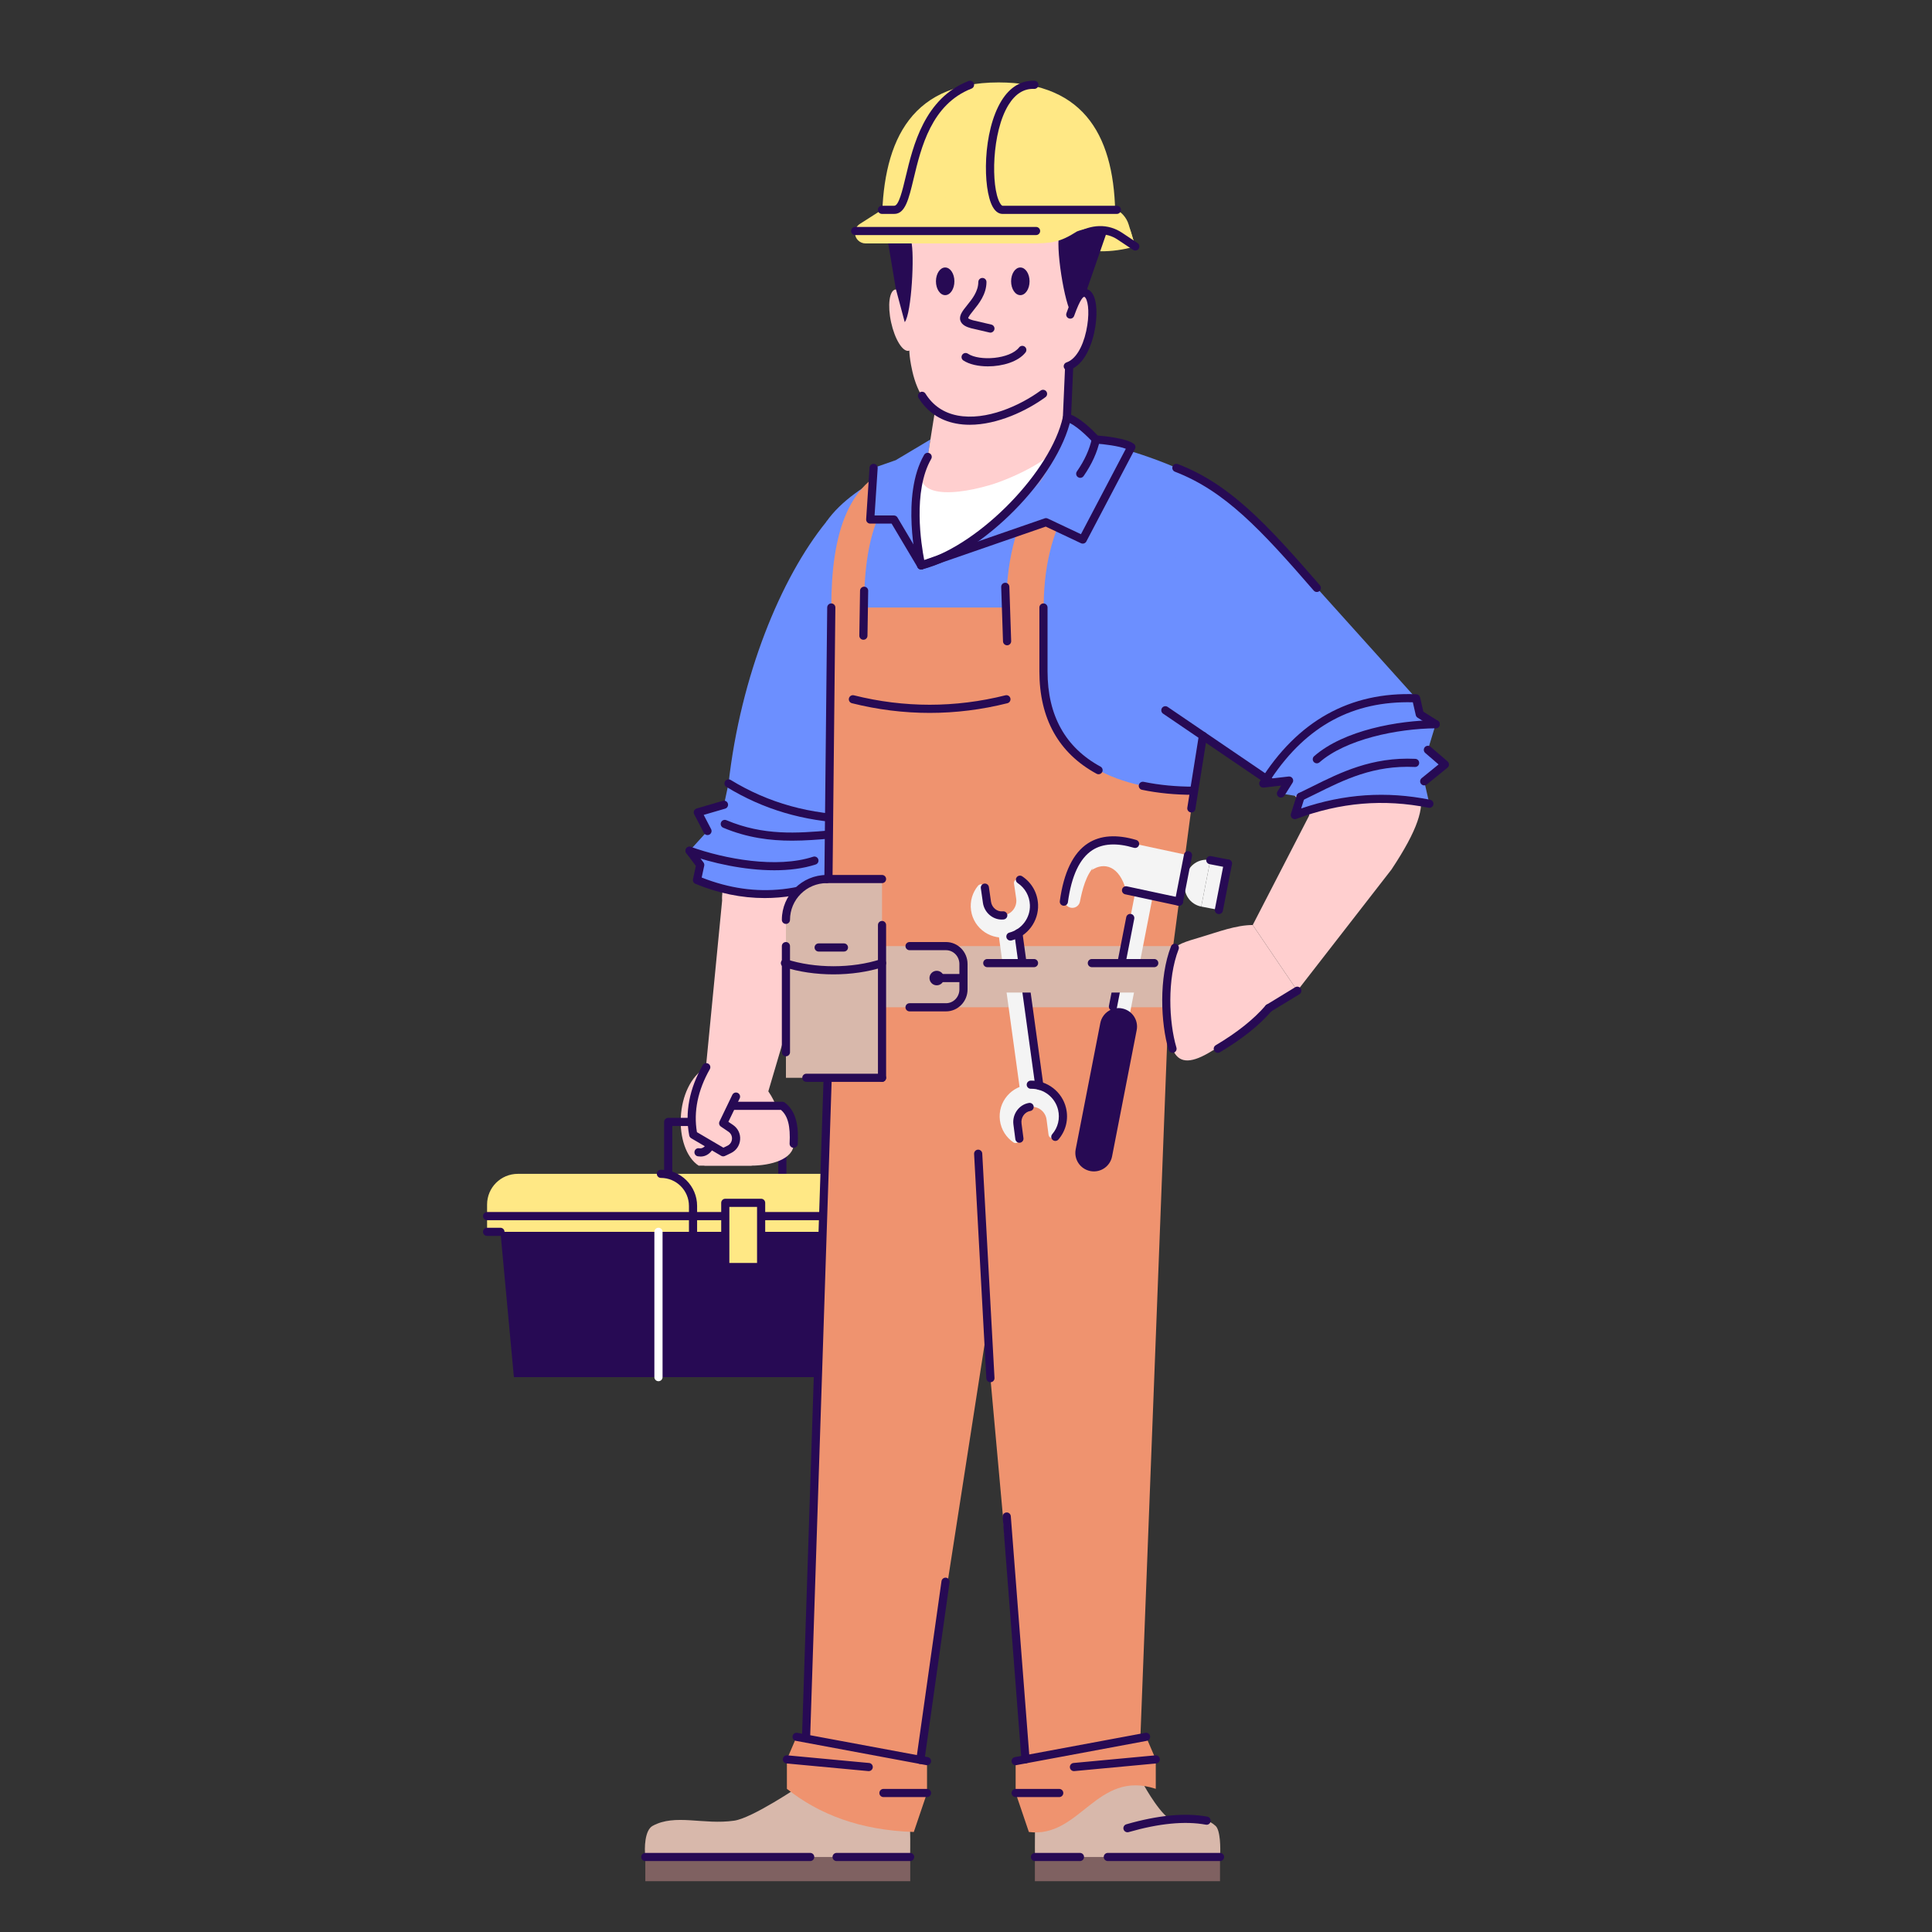 <svg xmlns="http://www.w3.org/2000/svg" xmlns:xlink="http://www.w3.org/1999/xlink" width="512" viewBox="0 0 384 384" height="512" preserveAspectRatio="xMidYMid meet"><rect x="0" y="0" width="384" height="384" fill="#333333" stroke="none"/><defs><clipPath id="07086843f6"><path d="M 128.219 369.066 L 180.957 369.066 L 180.957 373.902 L 128.219 373.902 Z M 128.219 369.066 " clip-rule="nonzero"></path></clipPath><clipPath id="abb9736ffe"><path d="M 205.602 369.066 L 242.52 369.066 L 242.52 373.902 L 205.602 373.902 Z M 205.602 369.066 " clip-rule="nonzero"></path></clipPath><clipPath id="3b5274e139"><path d="M 282.219 148.152 L 288 148.152 L 288 156.199 L 282.219 156.199 Z M 282.219 148.152 " clip-rule="nonzero"></path></clipPath></defs><path fill="#ffcfcf" d="M 143.527 178.996 L 140 215.289 L 152.711 216.91 L 163.773 179.445 C 164.41 171.891 142.859 168.055 143.527 178.996 " fill-opacity="1" fill-rule="nonzero"></path><path fill="#ffcfcf" d="M 149.352 231.68 L 138.852 231.68 C 133.754 228.277 134.027 215.723 140.375 212.113 L 152.711 216.91 C 159.094 226.281 149.352 231.68 149.352 231.68 " fill-opacity="1" fill-rule="nonzero"></path><path fill="#ffcfcf" d="M 143.574 177.551 L 146.398 149.957 L 168.844 150.074 L 163.773 179.441 L 143.574 177.551 " fill-opacity="1" fill-rule="nonzero"></path><path fill="#6c8fff" d="M 164.223 103.727 C 155.18 114.875 147.215 134.32 144.805 155.707 C 144.008 165.828 168.172 166.691 170.129 162.672 L 176.547 139.203 C 182.945 113.809 167.34 99.883 164.223 103.727 " fill-opacity="1" fill-rule="nonzero"></path><path fill="#6c8fff" d="M 138.531 174.914 C 154.137 180.465 163.445 176.746 171.855 171.711 L 168.742 169.223 L 171.316 167.523 L 167.969 165.637 L 169.664 162.723 C 160.102 162.637 151.898 160.168 144.805 155.707 L 143.898 159.949 L 138.695 161.465 L 140.617 165.168 L 137.059 169.09 L 139.176 171.91 L 138.531 174.914 " fill-opacity="1" fill-rule="nonzero"></path><path fill="#270a54" d="M 140.617 165.977 C 140.324 165.977 140.043 165.816 139.898 165.539 L 137.973 161.84 C 137.863 161.625 137.852 161.371 137.949 161.148 C 138.043 160.926 138.234 160.758 138.465 160.691 L 143.672 159.172 C 144.102 159.047 144.551 159.293 144.676 159.723 C 144.801 160.152 144.555 160.602 144.125 160.727 L 139.867 161.969 L 141.336 164.793 C 141.543 165.191 141.391 165.68 140.992 165.887 C 140.871 165.949 140.746 165.977 140.617 165.977 " fill-opacity="1" fill-rule="nonzero"></path><path fill="#270a54" d="M 167.969 166.445 C 167.773 166.445 167.574 166.375 167.418 166.23 C 167.09 165.926 167.07 165.414 167.371 165.086 L 168.738 163.605 C 159.684 163.234 151.699 160.871 144.383 156.398 C 144 156.168 143.879 155.668 144.113 155.285 C 144.348 154.906 144.848 154.785 145.227 155.02 C 152.77 159.625 161.055 161.918 170.559 162.035 C 170.879 162.039 171.164 162.23 171.293 162.523 C 171.418 162.816 171.359 163.16 171.145 163.395 L 168.562 166.184 C 168.402 166.355 168.188 166.445 167.969 166.445 " fill-opacity="1" fill-rule="nonzero"></path><path fill="#270a54" d="M 151.996 178.496 C 147.398 178.496 142.801 177.551 138.219 175.664 C 137.859 175.512 137.656 175.125 137.738 174.742 L 138.305 172.102 L 136.41 169.578 C 136.141 169.219 136.215 168.711 136.574 168.441 C 136.934 168.176 137.441 168.246 137.711 168.605 L 139.824 171.422 C 139.965 171.613 140.016 171.848 139.969 172.078 L 139.465 174.418 C 150.32 178.691 160.898 177.504 171.734 170.793 L 168.551 170.008 C 168.238 169.934 168 169.68 167.945 169.359 C 167.891 169.043 168.027 168.723 168.297 168.547 L 170.871 166.848 C 171.242 166.602 171.746 166.703 171.992 167.078 C 172.242 167.449 172.137 167.953 171.766 168.199 L 170.734 168.879 L 173.949 169.668 C 174.262 169.746 174.5 170 174.555 170.316 C 174.609 170.633 174.473 170.953 174.207 171.129 C 166.852 176.035 159.422 178.496 151.996 178.496 " fill-opacity="1" fill-rule="nonzero"></path><path fill="#270a54" d="M 153.91 172.973 C 147.875 172.973 141.449 171.52 136.785 169.855 C 136.367 169.703 136.145 169.238 136.297 168.816 C 136.449 168.398 136.91 168.176 137.332 168.328 C 144.004 170.715 154.367 172.656 161.617 170.281 C 162.047 170.141 162.504 170.375 162.641 170.801 C 162.781 171.227 162.551 171.684 162.125 171.82 C 159.637 172.637 156.82 172.973 153.91 172.973 " fill-opacity="1" fill-rule="nonzero"></path><path fill="#270a54" d="M 157.422 167.09 C 153.141 167.09 148.566 166.539 143.742 164.516 C 143.328 164.34 143.137 163.867 143.309 163.453 C 143.48 163.039 143.957 162.844 144.371 163.02 C 151.82 166.148 158.465 165.598 164.887 165.062 C 165.91 164.977 166.918 164.895 167.914 164.828 C 168.367 164.793 168.746 165.137 168.777 165.582 C 168.809 166.027 168.469 166.414 168.023 166.445 C 167.035 166.512 166.035 166.594 165.023 166.676 C 162.609 166.879 160.07 167.09 157.422 167.09 " fill-opacity="1" fill-rule="nonzero"></path><path fill="#270a54" d="M 155.504 235.871 C 155.055 235.871 154.691 235.508 154.691 235.059 L 154.691 223.801 L 133.621 223.801 L 133.621 235.059 C 133.621 235.508 133.258 235.871 132.809 235.871 C 132.359 235.871 131.996 235.508 131.996 235.059 L 131.996 222.992 C 131.996 222.543 132.359 222.18 132.809 222.18 L 155.504 222.18 C 155.949 222.18 156.312 222.543 156.312 222.992 L 156.312 235.059 C 156.312 235.508 155.949 235.871 155.504 235.871 " fill-opacity="1" fill-rule="nonzero"></path><path fill="#ffe885" d="M 96.812 244.836 L 183.188 244.836 L 183.188 239.406 C 183.188 236.039 180.457 233.312 177.086 233.312 L 102.914 233.312 C 99.543 233.312 96.812 236.039 96.812 239.406 L 96.812 244.836 " fill-opacity="1" fill-rule="nonzero"></path><path fill="#270a54" d="M 183.188 242.52 L 96.812 242.52 C 96.363 242.52 96 242.156 96 241.711 C 96 241.262 96.363 240.898 96.812 240.898 L 183.188 240.898 C 183.637 240.898 184 241.262 184 241.711 C 184 242.156 183.637 242.52 183.188 242.52 " fill-opacity="1" fill-rule="nonzero"></path><path fill="#270a54" d="M 102.141 273.715 L 177.445 273.715 L 180.121 244.836 L 99.465 244.836 L 102.141 273.715 " fill-opacity="1" fill-rule="nonzero"></path><path fill="#ffffff" d="M 130.875 274.527 C 130.426 274.527 130.062 274.164 130.062 273.715 L 130.062 244.836 C 130.062 244.391 130.426 244.027 130.875 244.027 C 131.324 244.027 131.688 244.391 131.688 244.836 L 131.688 273.715 C 131.688 274.164 131.324 274.527 130.875 274.527 " fill-opacity="1" fill-rule="nonzero"></path><path fill="#270a54" d="M 137.746 245.648 C 137.297 245.648 136.934 245.285 136.934 244.836 L 136.934 239.688 C 136.934 236.617 134.434 234.121 131.363 234.121 C 130.914 234.121 130.551 233.758 130.551 233.312 C 130.551 232.863 130.914 232.5 131.363 232.5 C 135.328 232.5 138.555 235.727 138.555 239.688 L 138.555 244.836 C 138.555 245.285 138.191 245.648 137.746 245.648 " fill-opacity="1" fill-rule="nonzero"></path><path fill="#ffe885" d="M 169.238 251.023 L 176.363 251.023 L 176.363 239.074 L 169.238 239.074 L 169.238 251.023 " fill-opacity="1" fill-rule="nonzero"></path><path fill="#ffe885" d="M 144.156 251.023 L 151.277 251.023 L 151.277 239.074 L 144.156 239.074 L 144.156 251.023 " fill-opacity="1" fill-rule="nonzero"></path><path fill="#270a54" d="M 176.363 251.832 C 175.914 251.832 175.551 251.469 175.551 251.023 L 175.551 239.883 L 170.047 239.883 L 170.047 251.023 C 170.047 251.469 169.688 251.832 169.238 251.832 C 168.789 251.832 168.426 251.469 168.426 251.023 L 168.426 239.074 C 168.426 238.625 168.789 238.262 169.238 238.262 L 176.363 238.262 C 176.809 238.262 177.172 238.625 177.172 239.074 L 177.172 251.023 C 177.172 251.469 176.809 251.832 176.363 251.832 " fill-opacity="1" fill-rule="nonzero"></path><path fill="#270a54" d="M 151.281 251.832 C 150.832 251.832 150.469 251.469 150.469 251.023 L 150.469 239.883 L 144.965 239.883 L 144.965 251.023 C 144.965 251.469 144.602 251.832 144.156 251.832 C 143.707 251.832 143.344 251.469 143.344 251.023 L 143.344 239.074 C 143.344 238.625 143.707 238.262 144.156 238.262 L 151.281 238.262 C 151.727 238.262 152.09 238.625 152.09 239.074 L 152.09 251.023 C 152.09 251.469 151.727 251.832 151.281 251.832 " fill-opacity="1" fill-rule="nonzero"></path><path fill="#270a54" d="M 183.188 245.648 L 176.363 245.648 C 175.914 245.648 175.551 245.285 175.551 244.836 C 175.551 244.391 175.914 244.027 176.363 244.027 L 183.188 244.027 C 183.637 244.027 184 244.391 184 244.836 C 184 245.285 183.637 245.648 183.188 245.648 " fill-opacity="1" fill-rule="nonzero"></path><path fill="#270a54" d="M 99.465 245.648 L 96.812 245.648 C 96.363 245.648 96 245.285 96 244.836 C 96 244.391 96.363 244.027 96.812 244.027 L 99.465 244.027 C 99.91 244.027 100.273 244.391 100.273 244.836 C 100.273 245.285 99.91 245.648 99.465 245.648 " fill-opacity="1" fill-rule="nonzero"></path><path fill="#ffcfcf" d="M 143.336 219.793 L 155.504 219.793 C 157.371 221.008 157.906 223.77 157.75 227.332 C 157.75 230.441 153.137 231.68 149.352 231.68 L 140 231.68 L 143.336 219.793 " fill-opacity="1" fill-rule="nonzero"></path><path fill="#270a54" d="M 139.242 229.871 C 139.07 229.871 138.887 229.855 138.699 229.824 C 138.258 229.75 137.961 229.332 138.035 228.891 C 138.109 228.449 138.523 228.148 138.969 228.227 C 140.977 228.57 141.801 223.836 142.535 219.664 C 142.605 219.277 142.941 218.98 143.336 218.98 L 155.504 218.98 C 155.68 218.98 155.848 219.039 155.988 219.145 C 158.547 221.066 158.707 224.551 158.559 227.371 C 158.539 227.82 158.145 228.156 157.707 228.141 C 157.262 228.117 156.918 227.734 156.941 227.289 C 157.121 223.809 156.602 221.781 155.219 220.602 L 144.016 220.602 C 143.188 225.277 142.242 229.871 139.242 229.871 " fill-opacity="1" fill-rule="nonzero"></path><path fill="#ffcfcf" d="M 146.285 217.957 L 143.738 223.25 L 145.238 224.262 C 146.789 225.312 146.617 227.648 144.926 228.457 L 143.738 229.023 L 137.789 225.535 L 137.656 216.91 L 146.285 217.957 " fill-opacity="1" fill-rule="nonzero"></path><path fill="#270a54" d="M 143.738 229.836 C 143.598 229.836 143.453 229.797 143.328 229.723 L 137.379 226.234 C 137.18 226.117 137.039 225.918 136.992 225.688 C 136.109 221.098 137.012 216.395 139.668 211.715 C 139.891 211.324 140.383 211.188 140.773 211.41 C 141.164 211.629 141.301 212.125 141.078 212.512 C 138.688 216.727 137.828 220.934 138.52 225.023 L 143.777 228.109 L 144.578 227.727 C 145.105 227.473 145.445 226.973 145.488 226.391 C 145.531 225.805 145.27 225.262 144.781 224.934 L 143.285 223.918 C 142.949 223.695 142.832 223.258 143.008 222.898 L 145.555 217.605 C 145.75 217.203 146.234 217.031 146.641 217.227 C 147.043 217.422 147.211 217.902 147.02 218.309 L 144.773 222.969 L 145.691 223.59 C 146.664 224.246 147.195 225.34 147.105 226.508 C 147.02 227.68 146.336 228.68 145.277 229.188 L 144.09 229.758 C 143.977 229.809 143.859 229.836 143.738 229.836 " fill-opacity="1" fill-rule="nonzero"></path><path fill="#d8b8ab" d="M 128.262 369.09 C 128.043 367.32 128.141 363.77 129.707 362.91 C 134.211 360.434 139.797 362.758 145.934 361.871 C 149.562 361.348 158.906 355.008 158.906 355.008 C 158.918 355.004 158.934 354.996 158.945 354.988 C 160.668 354.066 162.828 354.738 163.926 356.355 C 167.363 361.41 170.234 358.652 177.449 358.551 C 178.621 359.164 180.766 361.379 180.895 364.164 C 180.949 365.426 180.895 369.219 180.895 369.219 L 128.262 369.09 " fill-opacity="1" fill-rule="nonzero"></path><g clip-path="url(#07086843f6)"><path fill="#7f6161" d="M 180.918 373.902 L 128.262 373.902 L 128.262 369.09 L 180.918 369.09 L 180.918 373.902 " fill-opacity="1" fill-rule="nonzero"></path></g><path fill="#270a54" d="M 161.035 369.902 L 128.262 369.902 C 127.812 369.902 127.449 369.539 127.449 369.09 C 127.449 368.641 127.812 368.281 128.262 368.281 L 161.035 368.281 C 161.48 368.281 161.844 368.641 161.844 369.09 C 161.844 369.539 161.48 369.902 161.035 369.902 " fill-opacity="1" fill-rule="nonzero"></path><path fill="#270a54" d="M 180.895 369.902 L 166.281 369.902 C 165.832 369.902 165.469 369.539 165.469 369.09 C 165.469 368.641 165.832 368.281 166.281 368.281 L 180.895 368.281 C 181.34 368.281 181.703 368.641 181.703 369.09 C 181.703 369.539 181.34 369.902 180.895 369.902 " fill-opacity="1" fill-rule="nonzero"></path><path fill="#d8b8ab" d="M 242.488 369.09 C 242.621 367.32 242.562 363.77 241.605 362.91 C 238.848 360.434 236.957 362.758 233.203 361.871 C 230.98 361.348 227.465 355.008 227.465 355.008 C 227.453 355.004 227.445 354.996 227.441 354.988 C 226.387 353.652 221.055 353.586 218.414 356.355 C 212.238 362.836 209.68 358.551 207.812 358.551 C 207.098 359.164 205.785 361.379 205.707 364.164 C 205.672 365.426 205.707 369.219 205.707 369.219 L 242.488 369.09 " fill-opacity="1" fill-rule="nonzero"></path><g clip-path="url(#abb9736ffe)"><path fill="#7f6161" d="M 205.691 373.902 L 242.488 373.902 L 242.488 369.09 L 205.691 369.09 L 205.691 373.902 " fill-opacity="1" fill-rule="nonzero"></path></g><path fill="#270a54" d="M 242.488 369.902 L 220.188 369.902 C 219.738 369.902 219.375 369.539 219.375 369.09 C 219.375 368.641 219.738 368.281 220.188 368.281 L 242.488 368.281 C 242.938 368.281 243.301 368.641 243.301 369.09 C 243.301 369.539 242.938 369.902 242.488 369.902 " fill-opacity="1" fill-rule="nonzero"></path><path fill="#270a54" d="M 214.648 369.902 L 205.707 369.902 C 205.258 369.902 204.895 369.539 204.895 369.09 C 204.895 368.641 205.258 368.281 205.707 368.281 L 214.648 368.281 C 215.098 368.281 215.461 368.641 215.461 369.09 C 215.461 369.539 215.098 369.902 214.648 369.902 " fill-opacity="1" fill-rule="nonzero"></path><path fill="#270a54" d="M 224.09 364.18 C 223.738 364.18 223.414 363.949 223.312 363.594 C 223.188 363.164 223.438 362.719 223.863 362.594 C 230.164 360.777 235.582 360.266 239.969 361.074 C 240.41 361.156 240.699 361.578 240.617 362.02 C 240.539 362.461 240.113 362.754 239.676 362.668 C 235.539 361.906 230.371 362.406 224.316 364.148 C 224.238 364.172 224.164 364.18 224.09 364.18 " fill-opacity="1" fill-rule="nonzero"></path><path fill="#ffe885" d="M 225.652 48.988 C 220.707 50.352 216.484 50.176 212.73 48.988 L 214.898 43.457 L 220.27 43.035 C 222.309 42.871 224.188 44.156 224.781 46.109 L 225.652 48.988 " fill-opacity="1" fill-rule="nonzero"></path><path fill="#ef936f" d="M 165.227 192.852 L 159.918 350.309 L 182.555 351.699 L 196.043 264.961 L 203.895 351.699 L 226.469 350.309 L 232.535 192.852 L 165.227 192.852 " fill-opacity="1" fill-rule="nonzero"></path><path fill="#6c8fff" d="M 248.988 102.684 C 238.445 137.16 232.535 191.422 232.535 191.422 L 165.305 190.055 L 164.223 103.727 C 170.082 95.285 184.383 90.805 184.383 90.805 C 184.383 90.805 183.098 95.395 190.852 95.395 C 199.078 95.395 211.629 86.574 211.629 86.574 C 211.629 86.574 236.496 90.203 248.988 102.684 " fill-opacity="1" fill-rule="nonzero"></path><path fill="#ef936f" d="M 232.535 192.855 L 237.254 157.168 C 226.711 157.168 207.395 154.223 207.395 133.434 L 207.395 120.746 L 165.227 120.746 L 165.227 192.855 L 232.535 192.855 " fill-opacity="1" fill-rule="nonzero"></path><path fill="#ef936f" d="M 223.34 88.207 C 215.484 94.844 207.082 103.023 207.449 122.043 L 200.098 122.363 C 199.074 102.016 210.43 88.34 216.609 86.234 L 223.34 88.207 " fill-opacity="1" fill-rule="nonzero"></path><path fill="#ef936f" d="M 165.227 120.746 C 165.227 106.18 168.469 94.82 179.645 92.219 C 181.168 91.414 182.211 91.652 184.098 90.801 C 174.664 98.367 171.715 106.18 171.715 121.555 L 165.227 120.746 " fill-opacity="1" fill-rule="nonzero"></path><path fill="#270a54" d="M 200.168 128.258 C 199.73 128.258 199.371 127.914 199.355 127.477 L 198.996 116.668 C 198.98 116.219 199.332 115.844 199.777 115.828 C 200.223 115.805 200.602 116.164 200.617 116.613 L 200.977 127.422 C 200.992 127.867 200.641 128.242 200.195 128.258 C 200.188 128.258 200.176 128.258 200.168 128.258 " fill-opacity="1" fill-rule="nonzero"></path><path fill="#270a54" d="M 171.609 127.156 C 171.605 127.156 171.602 127.156 171.594 127.156 C 171.148 127.152 170.789 126.781 170.797 126.336 L 170.941 117.402 C 170.949 116.953 171.32 116.613 171.766 116.605 C 172.211 116.609 172.57 116.98 172.562 117.426 L 172.418 126.359 C 172.414 126.805 172.051 127.156 171.609 127.156 " fill-opacity="1" fill-rule="nonzero"></path><path fill="#ffffff" d="M 184.383 90.805 C 179.828 98.707 183.09 112.379 183.09 112.379 C 195.02 109.328 207.469 96.516 211.629 86.578 L 201.117 84.363 L 184.383 90.805 " fill-opacity="1" fill-rule="nonzero"></path><path fill="#ef936f" d="M 181.625 364.121 C 170.875 363.777 162.77 360.59 156.402 355.547 L 156.402 349.691 L 158.328 345.207 L 184.254 350.035 L 184.254 356.371 L 181.625 364.121 " fill-opacity="1" fill-rule="nonzero"></path><path fill="#270a54" d="M 184.254 350.848 C 184.203 350.848 184.152 350.84 184.105 350.832 L 158.18 346.004 C 157.742 345.922 157.449 345.5 157.531 345.059 C 157.613 344.621 158.035 344.328 158.477 344.414 L 184.402 349.238 C 184.84 349.32 185.133 349.746 185.051 350.184 C 184.977 350.574 184.637 350.848 184.254 350.848 " fill-opacity="1" fill-rule="nonzero"></path><path fill="#270a54" d="M 172.664 352.023 C 172.641 352.023 172.613 352.02 172.59 352.02 L 156.324 350.5 C 155.879 350.457 155.551 350.062 155.594 349.617 C 155.637 349.172 156.027 348.84 156.477 348.887 L 172.738 350.406 C 173.184 350.445 173.512 350.84 173.473 351.285 C 173.434 351.707 173.078 352.023 172.664 352.023 " fill-opacity="1" fill-rule="nonzero"></path><path fill="#270a54" d="M 184.254 357.184 L 175.594 357.184 C 175.145 357.184 174.781 356.82 174.781 356.371 C 174.781 355.926 175.145 355.562 175.594 355.562 L 184.254 355.562 C 184.699 355.562 185.062 355.926 185.062 356.371 C 185.062 356.82 184.699 357.184 184.254 357.184 " fill-opacity="1" fill-rule="nonzero"></path><path fill="#ef936f" d="M 204.496 364.121 C 214.695 365.426 217.938 351.652 229.719 355.547 L 229.719 349.691 L 227.789 345.207 L 201.867 350.035 L 201.867 356.371 L 204.496 364.121 " fill-opacity="1" fill-rule="nonzero"></path><path fill="#270a54" d="M 201.867 350.848 C 201.484 350.848 201.141 350.574 201.07 350.184 C 200.988 349.746 201.277 349.32 201.719 349.238 L 227.641 344.414 C 228.086 344.324 228.504 344.621 228.586 345.059 C 228.668 345.5 228.379 345.922 227.938 346.004 L 202.016 350.832 C 201.965 350.84 201.914 350.848 201.867 350.848 " fill-opacity="1" fill-rule="nonzero"></path><path fill="#270a54" d="M 213.457 352.023 C 213.039 352.023 212.688 351.707 212.648 351.285 C 212.605 350.84 212.934 350.445 213.379 350.406 L 229.645 348.887 C 230.094 348.844 230.484 349.172 230.527 349.617 C 230.566 350.062 230.238 350.457 229.793 350.5 L 213.531 352.02 C 213.508 352.02 213.48 352.023 213.457 352.023 " fill-opacity="1" fill-rule="nonzero"></path><path fill="#270a54" d="M 210.527 357.184 L 201.867 357.184 C 201.418 357.184 201.055 356.82 201.055 356.371 C 201.055 355.926 201.418 355.562 201.867 355.562 L 210.527 355.562 C 210.977 355.562 211.34 355.926 211.34 356.371 C 211.34 356.82 210.977 357.184 210.527 357.184 " fill-opacity="1" fill-rule="nonzero"></path><path fill="#6c8fff" d="M 183.09 112.379 L 207.895 103.789 L 215.207 107.238 L 224.867 88.852 C 223.348 87.738 220.121 88.32 217.812 87.352 C 215.906 86.551 214.348 83.492 212.059 83.027 C 209.375 95.754 200.746 106.266 183.09 112.379 " fill-opacity="1" fill-rule="nonzero"></path><path fill="#270a54" d="M 183.09 113.188 C 182.754 113.188 182.441 112.977 182.324 112.645 C 182.18 112.219 182.402 111.758 182.824 111.613 L 207.629 103.027 C 207.828 102.957 208.051 102.969 208.242 103.059 L 214.848 106.176 L 223.77 89.195 C 222.344 88.648 219.488 88.277 217.754 88.16 C 217.543 88.145 217.348 88.051 217.207 87.895 C 216.285 86.875 213.535 84.152 211.898 83.824 C 211.461 83.734 211.176 83.309 211.266 82.867 C 211.352 82.43 211.777 82.145 212.219 82.234 C 214.406 82.676 217.32 85.637 218.191 86.566 C 219.5 86.672 223.848 87.098 225.344 88.203 C 225.668 88.438 225.77 88.875 225.582 89.23 L 215.922 107.613 C 215.723 108 215.25 108.156 214.859 107.973 L 207.848 104.664 L 183.355 113.141 C 183.27 113.176 183.18 113.188 183.09 113.188 " fill-opacity="1" fill-rule="nonzero"></path><path fill="#270a54" d="M 214.703 94.977 C 214.543 94.977 214.383 94.93 214.242 94.828 C 213.875 94.574 213.785 94.07 214.039 93.703 C 215.551 91.531 216.555 89.336 217.016 87.18 C 217.113 86.742 217.543 86.465 217.98 86.559 C 218.418 86.652 218.695 87.086 218.602 87.52 C 218.094 89.887 217.008 92.277 215.371 94.629 C 215.211 94.855 214.961 94.977 214.703 94.977 " fill-opacity="1" fill-rule="nonzero"></path><path fill="#6c8fff" d="M 183.09 112.379 L 177.676 103.262 L 172.965 103.262 L 173.637 92.996 L 178.031 91.465 L 184.926 87.352 L 184.383 90.805 C 184.383 90.805 179.059 98.984 183.09 112.379 " fill-opacity="1" fill-rule="nonzero"></path><path fill="#270a54" d="M 183.094 113.188 C 182.816 113.188 182.547 113.047 182.395 112.789 L 177.215 104.074 L 172.965 104.074 C 172.742 104.074 172.527 103.98 172.371 103.816 C 172.219 103.652 172.141 103.434 172.156 103.211 L 172.828 92.941 C 172.859 92.496 173.246 92.16 173.691 92.188 C 174.137 92.215 174.477 92.602 174.445 93.047 L 173.828 102.453 L 177.676 102.453 C 177.965 102.453 178.23 102.605 178.375 102.848 L 183.789 111.965 C 184.016 112.348 183.891 112.844 183.504 113.074 C 183.375 113.152 183.23 113.188 183.094 113.188 " fill-opacity="1" fill-rule="nonzero"></path><path fill="#ffcfcf" d="M 187.773 69.473 L 184.383 90.766 C 179.832 98.668 188.105 98.949 196.758 96.414 C 200.957 95.188 210.879 90.801 211.609 86.492 L 211.828 68.219 L 187.773 69.473 " fill-opacity="1" fill-rule="nonzero"></path><path fill="#ffcfcf" d="M 181.441 63.219 C 182.172 66.582 181.793 69.5 180.598 69.727 C 179.402 69.957 177.84 67.41 177.109 64.047 C 176.379 60.68 176.758 57.766 177.953 57.539 C 179.148 57.309 180.711 59.855 181.441 63.219 " fill-opacity="1" fill-rule="nonzero"></path><path fill="#ffcfcf" d="M 179.273 38.582 C 192.605 28.508 204.992 33.02 217.164 40.984 L 212.98 69.582 C 212.98 69.582 212.977 69.582 212.977 69.582 C 212.711 71.156 212.164 73.852 211.477 75.379 C 208.207 82.668 185.5 92.391 181.32 73.723 C 180.574 70.391 180.781 69.328 180.668 68.109 C 180.617 67.844 180.566 67.574 180.547 67.305 C 178.832 59.77 176.414 46.883 179.273 38.582 " fill-opacity="1" fill-rule="nonzero"></path><path fill="#270a54" d="M 192.746 84.426 C 191.812 84.426 190.895 84.348 189.992 84.172 C 186.789 83.559 184.293 81.852 182.57 79.098 C 182.332 78.719 182.449 78.219 182.828 77.984 C 183.211 77.746 183.707 77.859 183.945 78.238 C 185.418 80.594 187.559 82.055 190.301 82.582 C 196.008 83.684 202.773 80.602 206.836 77.629 C 207.195 77.367 207.703 77.445 207.969 77.805 C 208.23 78.168 208.152 78.676 207.793 78.938 C 204.094 81.645 198.25 84.426 192.746 84.426 " fill-opacity="1" fill-rule="nonzero"></path><path fill="#270a54" d="M 213.074 62.41 C 211.625 60.898 209.633 48.48 210.641 46.207 L 213.938 44.547 C 211.492 44.898 184.391 38.199 183.066 38.105 C 172.523 33.246 208.207 9.75 221.211 42.594 L 215.195 59.988 L 213.074 62.41 " fill-opacity="1" fill-rule="nonzero"></path><path fill="#ffcfcf" d="M 211.562 67.492 C 210.691 71.516 211.082 72.508 212.512 72.781 C 213.941 73.055 215.809 70.012 216.684 65.988 C 217.555 61.961 217.105 58.477 215.676 58.203 C 214.242 57.93 212.438 63.465 211.562 67.492 " fill-opacity="1" fill-rule="nonzero"></path><path fill="#270a54" d="M 212.23 73.613 C 211.891 73.613 211.574 73.398 211.461 73.059 C 211.32 72.633 211.551 72.176 211.977 72.031 C 213.707 71.457 215.168 69.133 215.891 65.816 C 216.578 62.648 216.348 60.105 215.77 59.23 C 215.684 59.098 215.59 59.012 215.523 59 C 215.371 58.969 214.789 59.164 213.488 62.797 C 213.336 63.219 212.871 63.438 212.449 63.285 C 212.027 63.133 211.809 62.672 211.961 62.25 C 212.945 59.496 213.98 57.059 215.824 57.41 C 216.184 57.477 216.699 57.695 217.121 58.336 C 218.062 59.754 218.199 62.824 217.473 66.16 C 217.07 68.023 215.773 72.477 212.488 73.57 C 212.402 73.602 212.316 73.613 212.23 73.613 " fill-opacity="1" fill-rule="nonzero"></path><path fill="#270a54" d="M 179.824 64.031 C 181.199 62.266 181.797 50.363 181.109 47.973 L 179.348 42.227 C 178.504 39.461 181.094 37.293 185.117 38.418 C 185.117 38.418 183.352 32.863 178.742 35.414 C 175.934 36.969 174.734 40.121 175.645 43.023 L 178.055 57.418 L 179.824 64.031 " fill-opacity="1" fill-rule="nonzero"></path><path fill="#270a54" d="M 192.434 63.258 L 192.441 63.258 Z M 196.852 66.113 C 196.789 66.113 196.727 66.105 196.664 66.09 L 192.98 65.23 C 192.203 65.016 191.176 64.637 190.887 63.738 C 190.562 62.73 191.324 61.785 192.207 60.688 C 193.203 59.457 194.438 57.926 194.449 56.047 C 194.453 55.602 194.816 55.242 195.258 55.242 C 195.262 55.242 195.262 55.242 195.266 55.242 C 195.711 55.242 196.074 55.609 196.07 56.059 C 196.055 58.5 194.562 60.352 193.473 61.703 C 193.055 62.223 192.43 62.996 192.434 63.258 C 192.445 63.258 192.609 63.445 193.383 63.66 L 197.035 64.512 C 197.473 64.613 197.742 65.051 197.641 65.484 C 197.551 65.859 197.219 66.113 196.852 66.113 " fill-opacity="1" fill-rule="nonzero"></path><path fill="#270a54" d="M 196.352 72.816 C 194.449 72.816 192.645 72.422 191.473 71.645 C 191.102 71.395 191 70.891 191.25 70.52 C 191.496 70.148 192 70.047 192.375 70.297 C 194.68 71.832 200.738 71.387 202.551 69.055 C 202.824 68.699 203.336 68.637 203.688 68.91 C 204.043 69.184 204.105 69.695 203.832 70.047 C 202.391 71.898 199.258 72.816 196.352 72.816 " fill-opacity="1" fill-rule="nonzero"></path><path fill="#270a54" d="M 186.027 55.914 C 186.027 57.434 186.848 58.664 187.859 58.664 C 188.875 58.664 189.695 57.434 189.695 55.914 C 189.695 54.395 188.875 53.164 187.859 53.164 C 186.848 53.164 186.027 54.395 186.027 55.914 " fill-opacity="1" fill-rule="nonzero"></path><path fill="#270a54" d="M 200.965 55.914 C 200.965 57.434 201.785 58.664 202.797 58.664 C 203.812 58.664 204.633 57.434 204.633 55.914 C 204.633 54.395 203.812 53.164 202.797 53.164 C 201.785 53.164 200.965 54.395 200.965 55.914 " fill-opacity="1" fill-rule="nonzero"></path><path fill="#270a54" d="M 183.09 113.188 C 182.945 113.188 182.801 113.148 182.672 113.07 C 182.484 112.957 182.352 112.773 182.301 112.562 C 182.168 111.992 179.02 98.488 183.68 90.398 C 183.902 90.016 184.398 89.883 184.785 90.102 C 185.176 90.328 185.309 90.82 185.086 91.211 C 181.375 97.648 183.109 108.332 183.707 111.363 C 194.941 107.988 208.898 93.656 211.266 82.855 C 211.363 82.418 211.797 82.141 212.234 82.234 C 212.672 82.332 212.945 82.766 212.852 83.199 C 210.27 94.961 195.352 110.078 183.293 113.16 C 183.227 113.18 183.16 113.188 183.09 113.188 " fill-opacity="1" fill-rule="nonzero"></path><path fill="#270a54" d="M 212.059 83.84 C 212.047 83.84 212.035 83.84 212.023 83.84 C 211.574 83.816 211.23 83.441 211.25 82.992 L 211.699 72.746 C 211.719 72.297 212.105 71.965 212.547 71.973 C 212.992 71.988 213.34 72.371 213.32 72.816 L 212.871 83.062 C 212.852 83.5 212.492 83.84 212.059 83.84 " fill-opacity="1" fill-rule="nonzero"></path><path fill="#270a54" d="M 182.93 350.602 C 182.895 350.602 182.855 350.598 182.816 350.594 C 182.375 350.527 182.062 350.121 182.125 349.676 L 187.129 314.27 C 187.191 313.824 187.609 313.52 188.047 313.578 C 188.488 313.641 188.797 314.051 188.734 314.496 L 183.734 349.902 C 183.676 350.309 183.328 350.602 182.93 350.602 " fill-opacity="1" fill-rule="nonzero"></path><path fill="#270a54" d="M 160.219 346.02 C 160.211 346.02 160.199 346.02 160.191 346.02 C 159.742 346.004 159.391 345.629 159.406 345.18 L 163.695 214.191 C 163.711 213.746 164.062 213.383 164.531 213.41 C 164.98 213.426 165.332 213.797 165.316 214.246 L 161.027 345.234 C 161.016 345.672 160.652 346.02 160.219 346.02 " fill-opacity="1" fill-rule="nonzero"></path><path fill="#270a54" d="M 203.824 350.48 C 203.406 350.48 203.051 350.16 203.02 349.734 L 199.289 301.48 C 199.254 301.035 199.586 300.645 200.035 300.613 C 200.484 300.578 200.871 300.91 200.906 301.355 L 204.637 349.609 C 204.672 350.055 204.336 350.445 203.891 350.477 C 203.867 350.48 203.848 350.48 203.824 350.48 " fill-opacity="1" fill-rule="nonzero"></path><path fill="#ffe885" d="M 221.668 43.453 C 221.668 27.609 215.945 16.383 198.48 16.383 C 180.141 16.383 175.289 29.227 175.289 45.07 L 221.668 43.453 " fill-opacity="1" fill-rule="nonzero"></path><path fill="#ffe885" d="M 175.289 41.703 L 170.906 44.504 C 169.773 45.227 169.598 46.816 170.551 47.77 C 170.949 48.164 171.484 48.387 172.043 48.387 L 204.59 48.387 C 208.988 48.387 210.594 48.203 214.07 45.996 C 216.883 44.91 220.051 45.258 222.562 46.934 L 225.648 48.988 L 224.34 44.652 C 223.906 43.223 222.863 42.039 221.473 41.488 C 213.098 38.176 189.418 37.129 175.289 41.703 " fill-opacity="1" fill-rule="nonzero"></path><path fill="#270a54" d="M 225.652 49.797 C 225.496 49.797 225.34 49.754 225.199 49.664 L 222.113 47.605 C 219.906 46.137 217.129 46.23 214.496 47.871 C 214.117 48.105 213.617 47.988 213.379 47.609 C 213.145 47.23 213.262 46.73 213.641 46.492 C 216.836 44.504 220.254 44.418 223.012 46.258 L 226.102 48.312 C 226.473 48.562 226.574 49.066 226.324 49.438 C 226.168 49.672 225.914 49.797 225.652 49.797 " fill-opacity="1" fill-rule="nonzero"></path><path fill="#270a54" d="M 177.742 42.516 L 175.293 42.516 C 174.844 42.516 174.48 42.152 174.48 41.703 C 174.48 41.254 174.844 40.895 175.293 40.895 L 177.742 40.895 C 178.637 40.895 179.367 37.852 180.004 35.172 C 181.492 28.945 183.742 19.527 192.504 16.102 C 192.922 15.934 193.391 16.141 193.555 16.559 C 193.719 16.973 193.516 17.445 193.098 17.609 C 185.125 20.73 183.078 29.297 181.582 35.547 C 180.617 39.59 179.918 42.516 177.742 42.516 " fill-opacity="1" fill-rule="nonzero"></path><path fill="#270a54" d="M 221.984 42.516 L 199.266 42.516 C 198.73 42.516 197.957 42.27 197.309 41.109 C 195.285 37.48 195.277 26.105 199.078 19.98 C 200.746 17.289 203.027 15.938 205.629 16.051 C 206.074 16.07 206.422 16.453 206.402 16.898 C 206.379 17.344 205.984 17.684 205.555 17.668 C 203.52 17.574 201.816 18.641 200.457 20.832 C 197.102 26.242 196.926 37.09 198.727 40.32 C 198.977 40.773 199.184 40.895 199.266 40.895 L 221.984 40.895 C 222.434 40.895 222.797 41.254 222.797 41.703 C 222.797 42.152 222.434 42.516 221.984 42.516 " fill-opacity="1" fill-rule="nonzero"></path><path fill="#270a54" d="M 205.93 46.723 L 169.969 46.723 C 169.523 46.723 169.16 46.359 169.16 45.914 C 169.16 45.469 169.523 45.105 169.969 45.105 L 205.93 45.105 C 206.375 45.105 206.738 45.469 206.738 45.914 C 206.738 46.359 206.375 46.723 205.93 46.723 " fill-opacity="1" fill-rule="nonzero"></path><path fill="#270a54" d="M 164.582 182.77 C 164.578 182.77 164.578 182.77 164.574 182.77 C 164.125 182.762 163.766 182.398 163.773 181.949 L 164.414 120.734 C 164.422 120.293 164.781 119.934 165.227 119.934 C 165.23 119.934 165.23 119.934 165.234 119.934 C 165.684 119.941 166.043 120.305 166.035 120.754 L 165.395 181.965 C 165.387 182.41 165.027 182.77 164.582 182.77 " fill-opacity="1" fill-rule="nonzero"></path><path fill="#270a54" d="M 196.852 274.73 C 196.426 274.73 196.066 274.398 196.043 273.965 L 193.609 229.355 C 193.586 228.91 193.93 228.527 194.375 228.504 C 194.805 228.477 195.207 228.82 195.23 229.27 L 197.664 273.875 C 197.688 274.324 197.344 274.707 196.898 274.73 C 196.883 274.73 196.867 274.73 196.852 274.73 " fill-opacity="1" fill-rule="nonzero"></path><path fill="#d8b8ab" d="M 164.223 200.207 L 232.25 200.207 L 233.172 188.047 L 164.223 188.047 L 164.223 200.207 " fill-opacity="1" fill-rule="nonzero"></path><path fill="#270a54" d="M 188.031 201.02 L 180.781 201.02 C 180.332 201.02 179.969 200.656 179.969 200.211 C 179.969 199.762 180.332 199.398 180.781 199.398 L 188.031 199.398 C 189.496 199.398 190.688 198.168 190.688 196.656 L 190.688 191.602 C 190.688 190.09 189.496 188.859 188.031 188.859 L 180.781 188.859 C 180.332 188.859 179.969 188.496 179.969 188.047 C 179.969 187.602 180.332 187.238 180.781 187.238 L 188.031 187.238 C 190.391 187.238 192.309 189.195 192.309 191.602 L 192.309 196.656 C 192.309 199.062 190.391 201.02 188.031 201.02 " fill-opacity="1" fill-rule="nonzero"></path><path fill="#270a54" d="M 191.496 195.207 L 186.484 195.207 C 186.035 195.207 185.672 194.844 185.672 194.398 C 185.672 193.949 186.035 193.586 186.484 193.586 L 191.496 193.586 C 191.945 193.586 192.309 193.949 192.309 194.398 C 192.309 194.844 191.945 195.207 191.496 195.207 " fill-opacity="1" fill-rule="nonzero"></path><path fill="#270a54" d="M 184.742 194.398 C 184.742 195.195 185.387 195.84 186.184 195.84 C 186.984 195.84 187.629 195.195 187.629 194.398 C 187.629 193.602 186.984 192.953 186.184 192.953 C 185.387 192.953 184.742 193.602 184.742 194.398 " fill-opacity="1" fill-rule="nonzero"></path><path fill="#f4f4f4" d="M 220.637 203.012 L 224.137 203.695 L 229.148 178 L 225.648 177.316 L 220.637 203.012 " fill-opacity="1" fill-rule="nonzero"></path><path fill="#f4f4f4" d="M 223.809 176.957 L 234.328 179.211 L 236.129 169.98 L 225.609 167.727 L 223.809 176.957 " fill-opacity="1" fill-rule="nonzero"></path><path fill="#f4f4f4" d="M 213.129 180.445 C 213.855 180.445 214.508 179.934 214.648 179.195 C 215.117 176.805 215.867 173.844 217.555 172.148 C 219.137 170.562 221.574 170.113 225.012 170.781 C 225.855 170.949 226.668 170.398 226.828 169.559 C 226.992 168.719 226.445 167.906 225.605 167.742 C 221.074 166.859 217.723 167.586 215.355 169.965 C 213.094 172.238 212.191 175.605 211.605 178.602 C 211.441 179.441 211.992 180.254 212.832 180.418 C 212.93 180.438 213.031 180.445 213.129 180.445 " fill-opacity="1" fill-rule="nonzero"></path><path fill="#f4f4f4" d="M 223.809 176.957 C 222.496 172.047 219.414 171.312 217.016 172.926 C 218.602 168.18 222.426 167.984 227.148 169.617 L 223.809 176.957 " fill-opacity="1" fill-rule="nonzero"></path><path fill="#f4f4f4" d="M 238.758 180.188 L 240.559 170.957 C 238.336 170.523 236.184 171.973 235.75 174.191 L 235.52 175.387 C 235.086 177.605 236.535 179.754 238.758 180.188 " fill-opacity="1" fill-rule="nonzero"></path><path fill="#f4f4f4" d="M 242.258 180.867 L 238.758 180.188 L 240.559 170.957 L 244.059 171.641 L 242.258 180.867 " fill-opacity="1" fill-rule="nonzero"></path><path fill="#270a54" d="M 234.328 180.023 C 234.27 180.023 234.215 180.02 234.156 180.008 L 223.637 177.75 C 223.199 177.656 222.918 177.227 223.016 176.789 C 223.109 176.352 223.539 176.07 223.977 176.168 L 234.496 178.422 C 234.934 178.516 235.215 178.945 235.121 179.383 C 235.039 179.762 234.703 180.023 234.328 180.023 " fill-opacity="1" fill-rule="nonzero"></path><path fill="#270a54" d="M 234.328 180.023 C 234.277 180.023 234.223 180.02 234.172 180.008 C 233.734 179.926 233.445 179.496 233.531 179.059 L 235.332 169.828 C 235.418 169.387 235.84 169.102 236.281 169.188 C 236.723 169.273 237.008 169.699 236.922 170.137 L 235.121 179.367 C 235.047 179.754 234.707 180.023 234.328 180.023 " fill-opacity="1" fill-rule="nonzero"></path><path fill="#270a54" d="M 242.258 181.68 C 242.207 181.68 242.156 181.676 242.105 181.664 C 241.664 181.578 241.379 181.152 241.465 180.715 L 243.262 171.484 C 243.348 171.043 243.773 170.758 244.215 170.844 C 244.652 170.93 244.941 171.355 244.855 171.793 L 243.055 181.023 C 242.98 181.41 242.641 181.68 242.258 181.68 " fill-opacity="1" fill-rule="nonzero"></path><path fill="#270a54" d="M 221.207 200.891 C 221.156 200.891 221.105 200.887 221.055 200.875 C 220.613 200.789 220.328 200.363 220.41 199.926 L 223.848 182.301 C 223.934 181.863 224.355 181.574 224.801 181.66 C 225.238 181.746 225.527 182.172 225.441 182.609 L 222.004 200.234 C 221.93 200.621 221.59 200.891 221.207 200.891 " fill-opacity="1" fill-rule="nonzero"></path><path fill="#270a54" d="M 216.711 232.758 C 218.707 233.148 220.641 231.844 221.031 229.852 L 225.926 204.746 C 226.316 202.75 225.012 200.82 223.016 200.434 C 221.02 200.043 219.086 201.344 218.695 203.34 L 213.801 228.441 C 213.41 230.438 214.715 232.367 216.711 232.758 " fill-opacity="1" fill-rule="nonzero"></path><path fill="#270a54" d="M 211.449 180.023 C 211.414 180.023 211.375 180.02 211.34 180.016 C 210.895 179.957 210.586 179.547 210.645 179.105 C 211.426 173.367 213.312 169.5 216.25 167.605 C 218.723 166.012 221.949 165.793 225.84 166.949 C 226.27 167.082 226.512 167.531 226.383 167.961 C 226.254 168.391 225.805 168.633 225.375 168.504 C 221.957 167.484 219.184 167.641 217.129 168.965 C 214.605 170.59 212.965 174.074 212.254 179.324 C 212.199 179.73 211.848 180.023 211.449 180.023 " fill-opacity="1" fill-rule="nonzero"></path><path fill="#270a54" d="M 244.059 172.449 C 244.008 172.449 243.953 172.445 243.902 172.434 L 240.402 171.754 C 239.961 171.668 239.676 171.242 239.762 170.805 C 239.848 170.363 240.27 170.078 240.711 170.164 L 244.215 170.844 C 244.652 170.93 244.941 171.355 244.855 171.793 C 244.777 172.18 244.438 172.449 244.059 172.449 " fill-opacity="1" fill-rule="nonzero"></path><path fill="#f4f4f4" d="M 206.746 217.008 L 202.855 217.543 L 198.27 184.203 L 202.16 183.668 L 206.746 217.008 " fill-opacity="1" fill-rule="nonzero"></path><path fill="#f4f4f4" d="M 195.75 176.422 L 196.168 179.332 C 196.395 180.914 197.816 182.117 199.406 181.941 C 201.055 181.754 202.211 180.25 201.977 178.621 L 201.539 175.594 C 201.445 174.938 202.176 174.48 202.727 174.848 C 204.328 175.918 205.43 177.711 205.516 179.844 C 205.625 182.75 203.645 185.414 200.828 186.141 C 197.133 187.094 193.531 184.625 193.004 180.957 C 192.738 179.117 193.305 177.352 194.41 176.031 C 194.832 175.527 195.656 175.773 195.75 176.422 " fill-opacity="1" fill-rule="nonzero"></path><path fill="#270a54" d="M 199.098 182.77 C 197.27 182.77 195.641 181.352 195.363 179.445 L 194.949 176.539 C 194.883 176.094 195.191 175.684 195.637 175.621 C 196.082 175.559 196.488 175.863 196.551 176.305 L 196.969 179.215 C 197.141 180.402 198.188 181.262 199.316 181.137 C 199.758 181.082 200.16 181.406 200.211 181.852 C 200.262 182.293 199.941 182.695 199.496 182.746 C 199.363 182.762 199.23 182.77 199.098 182.77 " fill-opacity="1" fill-rule="nonzero"></path><path fill="#270a54" d="M 200.828 186.953 C 200.465 186.953 200.137 186.711 200.043 186.344 C 199.93 185.914 200.188 185.469 200.625 185.359 C 203.086 184.723 204.801 182.418 204.703 179.879 C 204.633 178.094 203.75 176.508 202.277 175.52 C 201.902 175.273 201.801 174.77 202.051 174.398 C 202.301 174.023 202.805 173.926 203.176 174.176 C 205.086 175.453 206.234 177.508 206.324 179.812 C 206.449 183.109 204.227 186.102 201.031 186.926 C 200.961 186.945 200.895 186.953 200.828 186.953 " fill-opacity="1" fill-rule="nonzero"></path><path fill="#f4f4f4" d="M 202.613 226.32 L 202.23 223.406 C 202.02 221.82 203.062 220.277 204.645 220.02 C 206.281 219.758 207.797 220.895 208.012 222.523 L 208.41 225.559 C 208.5 226.215 209.324 226.461 209.754 225.957 C 211.008 224.496 211.586 222.469 211.09 220.395 C 210.414 217.562 207.789 215.535 204.879 215.594 C 201.062 215.668 198.262 219.02 198.742 222.691 C 198.984 224.535 200.004 226.086 201.43 227.059 C 201.969 227.43 202.699 226.973 202.613 226.32 " fill-opacity="1" fill-rule="nonzero"></path><path fill="#270a54" d="M 202.609 227.129 C 202.211 227.129 201.863 226.832 201.809 226.426 L 201.426 223.512 C 201.156 221.465 202.543 219.539 204.516 219.219 C 204.961 219.148 205.371 219.449 205.445 219.891 C 205.516 220.332 205.215 220.75 204.773 220.82 C 203.66 221 202.879 222.113 203.035 223.301 L 203.418 226.215 C 203.477 226.66 203.164 227.066 202.719 227.125 C 202.684 227.129 202.648 227.129 202.609 227.129 " fill-opacity="1" fill-rule="nonzero"></path><path fill="#270a54" d="M 209.754 226.766 C 209.57 226.766 209.383 226.703 209.227 226.57 C 208.887 226.281 208.848 225.77 209.137 225.43 C 210.293 224.082 210.715 222.316 210.301 220.582 C 209.711 218.109 207.449 216.34 204.895 216.402 C 204.453 216.414 204.074 216.055 204.066 215.609 C 204.059 215.16 204.414 214.793 204.863 214.781 C 208.145 214.707 211.113 216.996 211.879 220.207 C 212.414 222.449 211.867 224.738 210.371 226.484 C 210.211 226.672 209.984 226.766 209.754 226.766 " fill-opacity="1" fill-rule="nonzero"></path><path fill="#270a54" d="M 206.578 216.613 C 206.18 216.613 205.832 216.32 205.777 215.914 L 201.605 185.594 C 201.547 185.148 201.855 184.738 202.301 184.68 C 202.742 184.617 203.152 184.93 203.215 185.375 L 207.383 215.691 C 207.445 216.137 207.133 216.543 206.691 216.605 C 206.652 216.609 206.613 216.613 206.578 216.613 " fill-opacity="1" fill-rule="nonzero"></path><path fill="#d8b8ab" d="M 156.211 214.219 L 175.309 214.219 L 175.309 174.715 L 164.328 174.715 C 159.844 174.715 156.211 178.348 156.211 182.824 L 156.211 214.219 " fill-opacity="1" fill-rule="nonzero"></path><path fill="#270a54" d="M 156.211 183.637 C 155.762 183.637 155.398 183.273 155.398 182.828 C 155.398 177.906 159.402 173.906 164.328 173.906 C 164.773 173.906 165.137 174.27 165.137 174.715 C 165.137 175.164 164.773 175.527 164.328 175.527 C 160.297 175.527 157.02 178.801 157.02 182.828 C 157.02 183.273 156.656 183.637 156.211 183.637 " fill-opacity="1" fill-rule="nonzero"></path><path fill="#270a54" d="M 175.309 215.031 C 174.863 215.031 174.5 214.668 174.5 214.219 L 174.5 183.852 C 174.5 183.406 174.863 183.043 175.309 183.043 C 175.758 183.043 176.121 183.406 176.121 183.852 L 176.121 214.219 C 176.121 214.668 175.758 215.031 175.309 215.031 " fill-opacity="1" fill-rule="nonzero"></path><path fill="#270a54" d="M 165.66 193.664 C 162.215 193.664 158.766 193.172 155.762 192.195 C 155.336 192.055 155.102 191.598 155.242 191.172 C 155.379 190.75 155.836 190.516 156.262 190.652 C 161.973 192.512 169.352 192.512 175.059 190.652 C 175.484 190.516 175.941 190.75 176.082 191.172 C 176.219 191.598 175.988 192.055 175.562 192.195 C 172.555 193.172 169.105 193.664 165.66 193.664 " fill-opacity="1" fill-rule="nonzero"></path><path fill="#270a54" d="M 167.738 189.129 L 162.715 189.129 C 162.266 189.129 161.902 188.766 161.902 188.32 C 161.902 187.871 162.266 187.508 162.715 187.508 L 167.738 187.508 C 168.188 187.508 168.551 187.871 168.551 188.32 C 168.551 188.766 168.188 189.129 167.738 189.129 " fill-opacity="1" fill-rule="nonzero"></path><path fill="#d8b8ab" d="M 196.227 197.277 L 229.418 197.277 L 229.418 191.422 L 196.227 191.422 L 196.227 197.277 " fill-opacity="1" fill-rule="nonzero"></path><path fill="#270a54" d="M 229.418 192.234 L 217.016 192.234 C 216.566 192.234 216.203 191.871 216.203 191.422 C 216.203 190.977 216.566 190.613 217.016 190.613 L 229.418 190.613 C 229.863 190.613 230.227 190.977 230.227 191.422 C 230.227 191.871 229.863 192.234 229.418 192.234 " fill-opacity="1" fill-rule="nonzero"></path><path fill="#270a54" d="M 205.516 192.234 L 196.227 192.234 C 195.781 192.234 195.418 191.871 195.418 191.422 C 195.418 190.977 195.781 190.613 196.227 190.613 L 205.516 190.613 C 205.965 190.613 206.328 190.977 206.328 191.422 C 206.328 191.871 205.965 192.234 205.516 192.234 " fill-opacity="1" fill-rule="nonzero"></path><path fill="#ffcfcf" d="M 245.715 104.246 L 279.316 153.32 L 261.727 163.965 L 240.242 135.344 C 228.777 127.438 239.562 99.395 245.715 104.246 " fill-opacity="1" fill-rule="nonzero"></path><path fill="#6c8fff" d="M 248.988 102.688 L 281.461 138.797 C 277.957 148.582 261.027 153.285 252.277 155.223 L 231.625 141.172 C 220.16 133.266 234.27 97.312 248.988 102.688 " fill-opacity="1" fill-rule="nonzero"></path><path fill="#ffcfcf" d="M 232.191 197.852 C 231.934 208.453 232.801 213.938 240.926 208.852 C 241.352 208.586 241.805 208.598 242.047 208.453 C 248.684 204.414 252.637 198.645 257.852 196.918 L 248.988 183.855 C 245.68 183.855 242.004 185.266 239.051 186.141 C 231.625 188.344 232.43 188.031 232.191 197.852 " fill-opacity="1" fill-rule="nonzero"></path><path fill="#ffcfcf" d="M 275.809 148.199 C 281.34 155.996 287.188 156.801 276.566 172.824 L 257.852 196.918 L 248.988 183.855 L 260.258 162.004 L 275.809 148.199 " fill-opacity="1" fill-rule="nonzero"></path><path fill="#270a54" d="M 252.176 201.184 C 251.898 201.184 251.633 201.047 251.48 200.797 C 251.246 200.414 251.367 199.914 251.75 199.684 L 257.426 196.223 C 257.809 195.992 258.309 196.113 258.543 196.496 C 258.777 196.879 258.656 197.375 258.273 197.609 L 252.594 201.066 C 252.465 201.145 252.316 201.184 252.176 201.184 " fill-opacity="1" fill-rule="nonzero"></path><path fill="#270a54" d="M 242.047 209.262 C 241.77 209.262 241.5 209.121 241.348 208.867 C 241.121 208.484 241.246 207.984 241.629 207.754 C 245.906 205.211 249.156 202.621 251.559 199.844 C 251.852 199.504 252.363 199.465 252.703 199.762 C 253.043 200.055 253.078 200.562 252.785 200.902 C 250.266 203.816 246.891 206.512 242.461 209.148 C 242.328 209.223 242.188 209.262 242.047 209.262 " fill-opacity="1" fill-rule="nonzero"></path><path fill="#270a54" d="M 252.277 156.035 C 252.117 156.035 251.961 155.988 251.82 155.891 L 231.168 141.844 C 230.797 141.594 230.703 141.09 230.953 140.719 C 231.207 140.348 231.711 140.254 232.082 140.504 L 252.734 154.555 C 253.105 154.805 253.199 155.309 252.949 155.68 C 252.793 155.91 252.535 156.035 252.277 156.035 " fill-opacity="1" fill-rule="nonzero"></path><path fill="#270a54" d="M 233.047 209.262 C 232.699 209.262 232.375 209.035 232.27 208.68 C 230.684 203.34 230.312 194.305 232.75 188.086 C 232.914 187.672 233.383 187.465 233.801 187.625 C 234.219 187.793 234.422 188.262 234.262 188.676 C 231.953 194.559 232.316 203.137 233.824 208.223 C 233.953 208.648 233.707 209.102 233.277 209.227 C 233.199 209.25 233.121 209.262 233.047 209.262 " fill-opacity="1" fill-rule="nonzero"></path><path fill="#6c8fff" d="M 281.461 138.797 C 264.711 138.969 257.797 145.918 252.277 153.832 L 256.223 155.145 L 254.602 157.719 L 258.5 158.359 L 258.219 161.805 C 267.031 158.469 275.637 157.945 284.098 159.75 L 283.078 155.293 L 287.191 151.957 L 283.805 149.039 L 285.355 143.941 L 282.188 141.953 L 281.461 138.797 " fill-opacity="1" fill-rule="nonzero"></path><g clip-path="url(#3b5274e139)"><path fill="#270a54" d="M 283.078 156.105 C 282.84 156.105 282.609 156.004 282.449 155.805 C 282.164 155.457 282.219 154.949 282.566 154.664 L 285.926 151.938 L 283.273 149.652 C 282.938 149.359 282.898 148.848 283.191 148.508 C 283.484 148.172 283.996 148.133 284.336 148.426 L 287.719 151.34 C 287.902 151.5 288.004 151.727 288 151.969 C 287.996 152.207 287.887 152.434 287.699 152.582 L 283.59 155.922 C 283.438 156.047 283.258 156.105 283.078 156.105 " fill-opacity="1" fill-rule="nonzero"></path></g><path fill="#270a54" d="M 257.355 162.812 C 257.148 162.812 256.949 162.734 256.793 162.59 C 256.57 162.379 256.484 162.055 256.578 161.762 L 257.727 158.117 C 257.863 157.691 258.32 157.453 258.742 157.59 C 259.172 157.723 259.41 158.18 259.273 158.605 L 258.617 160.691 C 267.141 157.777 275.543 157.211 284.258 158.957 C 284.695 159.043 284.98 159.469 284.895 159.91 C 284.805 160.348 284.379 160.629 283.938 160.543 C 275.008 158.754 266.402 159.48 257.637 162.762 C 257.547 162.797 257.449 162.812 257.355 162.812 " fill-opacity="1" fill-rule="nonzero"></path><path fill="#270a54" d="M 254.602 158.531 C 254.453 158.531 254.305 158.488 254.172 158.406 C 253.793 158.168 253.676 157.668 253.914 157.289 L 254.637 156.141 L 251.176 156.539 C 250.859 156.574 250.562 156.43 250.398 156.168 C 250.23 155.906 250.23 155.57 250.395 155.309 C 257.867 143.281 268.332 137.453 281.496 137.988 C 281.859 138 282.172 138.258 282.254 138.613 L 282.902 141.445 L 285.789 143.258 C 286.168 143.496 286.281 143.996 286.043 144.375 C 285.805 144.754 285.305 144.867 284.926 144.629 L 281.754 142.641 C 281.574 142.523 281.441 142.344 281.395 142.133 L 280.812 139.586 C 268.949 139.285 259.707 144.246 252.691 154.734 L 256.129 154.336 C 256.445 154.305 256.742 154.449 256.906 154.711 C 257.074 154.973 257.074 155.312 256.906 155.574 L 255.289 158.148 C 255.133 158.395 254.871 158.531 254.602 158.531 " fill-opacity="1" fill-rule="nonzero"></path><path fill="#270a54" d="M 261.727 151.715 C 261.504 151.715 261.277 151.621 261.117 151.438 C 260.824 151.102 260.859 150.59 261.195 150.297 C 267.129 145.109 277.918 143.195 285.348 143.133 C 285.352 143.133 285.355 143.133 285.355 143.133 C 285.801 143.133 286.164 143.492 286.168 143.938 C 286.172 144.387 285.809 144.75 285.363 144.754 C 277.641 144.82 267.504 146.938 262.262 151.516 C 262.109 151.648 261.918 151.715 261.727 151.715 " fill-opacity="1" fill-rule="nonzero"></path><path fill="#270a54" d="M 258.5 159.172 C 258.199 159.172 257.906 159 257.77 158.711 C 257.574 158.309 257.746 157.824 258.152 157.629 C 259.027 157.215 259.91 156.773 260.805 156.328 C 266.371 153.559 272.684 150.418 281.301 150.824 C 281.75 150.844 282.094 151.223 282.07 151.672 C 282.051 152.117 281.672 152.461 281.223 152.441 C 273.031 152.059 267.184 154.969 261.527 157.781 C 260.625 158.23 259.734 158.672 258.848 159.094 C 258.738 159.145 258.617 159.172 258.5 159.172 " fill-opacity="1" fill-rule="nonzero"></path><path fill="#270a54" d="M 184.777 141.695 C 179.613 141.695 174.453 141.055 169.324 139.77 C 168.891 139.66 168.625 139.223 168.734 138.789 C 168.844 138.352 169.285 138.09 169.719 138.199 C 179.711 140.699 189.844 140.699 199.836 138.199 C 200.27 138.09 200.711 138.352 200.82 138.789 C 200.93 139.223 200.664 139.66 200.23 139.77 C 195.102 141.055 189.941 141.695 184.777 141.695 " fill-opacity="1" fill-rule="nonzero"></path><path fill="#270a54" d="M 175.309 175.527 L 164.328 175.527 C 163.879 175.527 163.516 175.164 163.516 174.715 C 163.516 174.27 163.879 173.906 164.328 173.906 L 175.309 173.906 C 175.758 173.906 176.121 174.27 176.121 174.715 C 176.121 175.164 175.758 175.527 175.309 175.527 " fill-opacity="1" fill-rule="nonzero"></path><path fill="#270a54" d="M 156.211 209.949 C 155.762 209.949 155.398 209.586 155.398 209.137 L 155.398 188.047 C 155.398 187.602 155.762 187.238 156.211 187.238 C 156.656 187.238 157.02 187.602 157.02 188.047 L 157.02 209.137 C 157.02 209.586 156.656 209.949 156.211 209.949 " fill-opacity="1" fill-rule="nonzero"></path><path fill="#270a54" d="M 175.309 215.027 L 160.27 215.027 C 159.82 215.027 159.457 214.668 159.457 214.219 C 159.457 213.773 159.82 213.41 160.27 213.41 L 175.309 213.41 C 175.758 213.41 176.121 213.773 176.121 214.219 C 176.121 214.668 175.758 215.027 175.309 215.027 " fill-opacity="1" fill-rule="nonzero"></path><path fill="#270a54" d="M 236.793 161.48 C 236.75 161.48 236.707 161.477 236.664 161.473 C 236.223 161.402 235.918 160.984 235.988 160.543 L 238.289 146.125 C 238.359 145.68 238.777 145.375 239.219 145.453 C 239.66 145.523 239.961 145.938 239.891 146.379 L 237.59 160.801 C 237.527 161.199 237.184 161.48 236.793 161.48 " fill-opacity="1" fill-rule="nonzero"></path><path fill="#270a54" d="M 218.348 153.891 C 218.215 153.891 218.082 153.859 217.961 153.793 C 210.41 149.688 206.586 142.836 206.586 133.434 L 206.586 120.746 C 206.586 120.297 206.949 119.934 207.395 119.934 C 207.844 119.934 208.207 120.297 208.207 120.746 L 208.207 133.434 C 208.207 142.199 211.75 148.57 218.734 152.371 C 219.129 152.586 219.273 153.074 219.059 153.469 C 218.914 153.738 218.633 153.891 218.348 153.891 " fill-opacity="1" fill-rule="nonzero"></path><path fill="#270a54" d="M 237.254 157.977 C 233.621 157.977 230.168 157.645 226.984 156.98 C 226.543 156.891 226.262 156.461 226.355 156.023 C 226.445 155.586 226.875 155.305 227.312 155.395 C 230.387 156.035 233.734 156.355 237.254 156.355 C 237.699 156.355 238.066 156.719 238.066 157.168 C 238.066 157.613 237.699 157.977 237.254 157.977 " fill-opacity="1" fill-rule="nonzero"></path><path fill="#270a54" d="M 261.727 117.664 C 261.5 117.664 261.277 117.57 261.117 117.383 C 250.582 105.238 243.473 97.59 233.523 93.754 C 233.105 93.59 232.898 93.121 233.059 92.703 C 233.223 92.285 233.691 92.082 234.109 92.238 C 244.406 96.211 251.645 103.988 262.34 116.32 C 262.633 116.66 262.598 117.172 262.262 117.465 C 262.105 117.598 261.918 117.664 261.727 117.664 " fill-opacity="1" fill-rule="nonzero"></path></svg>